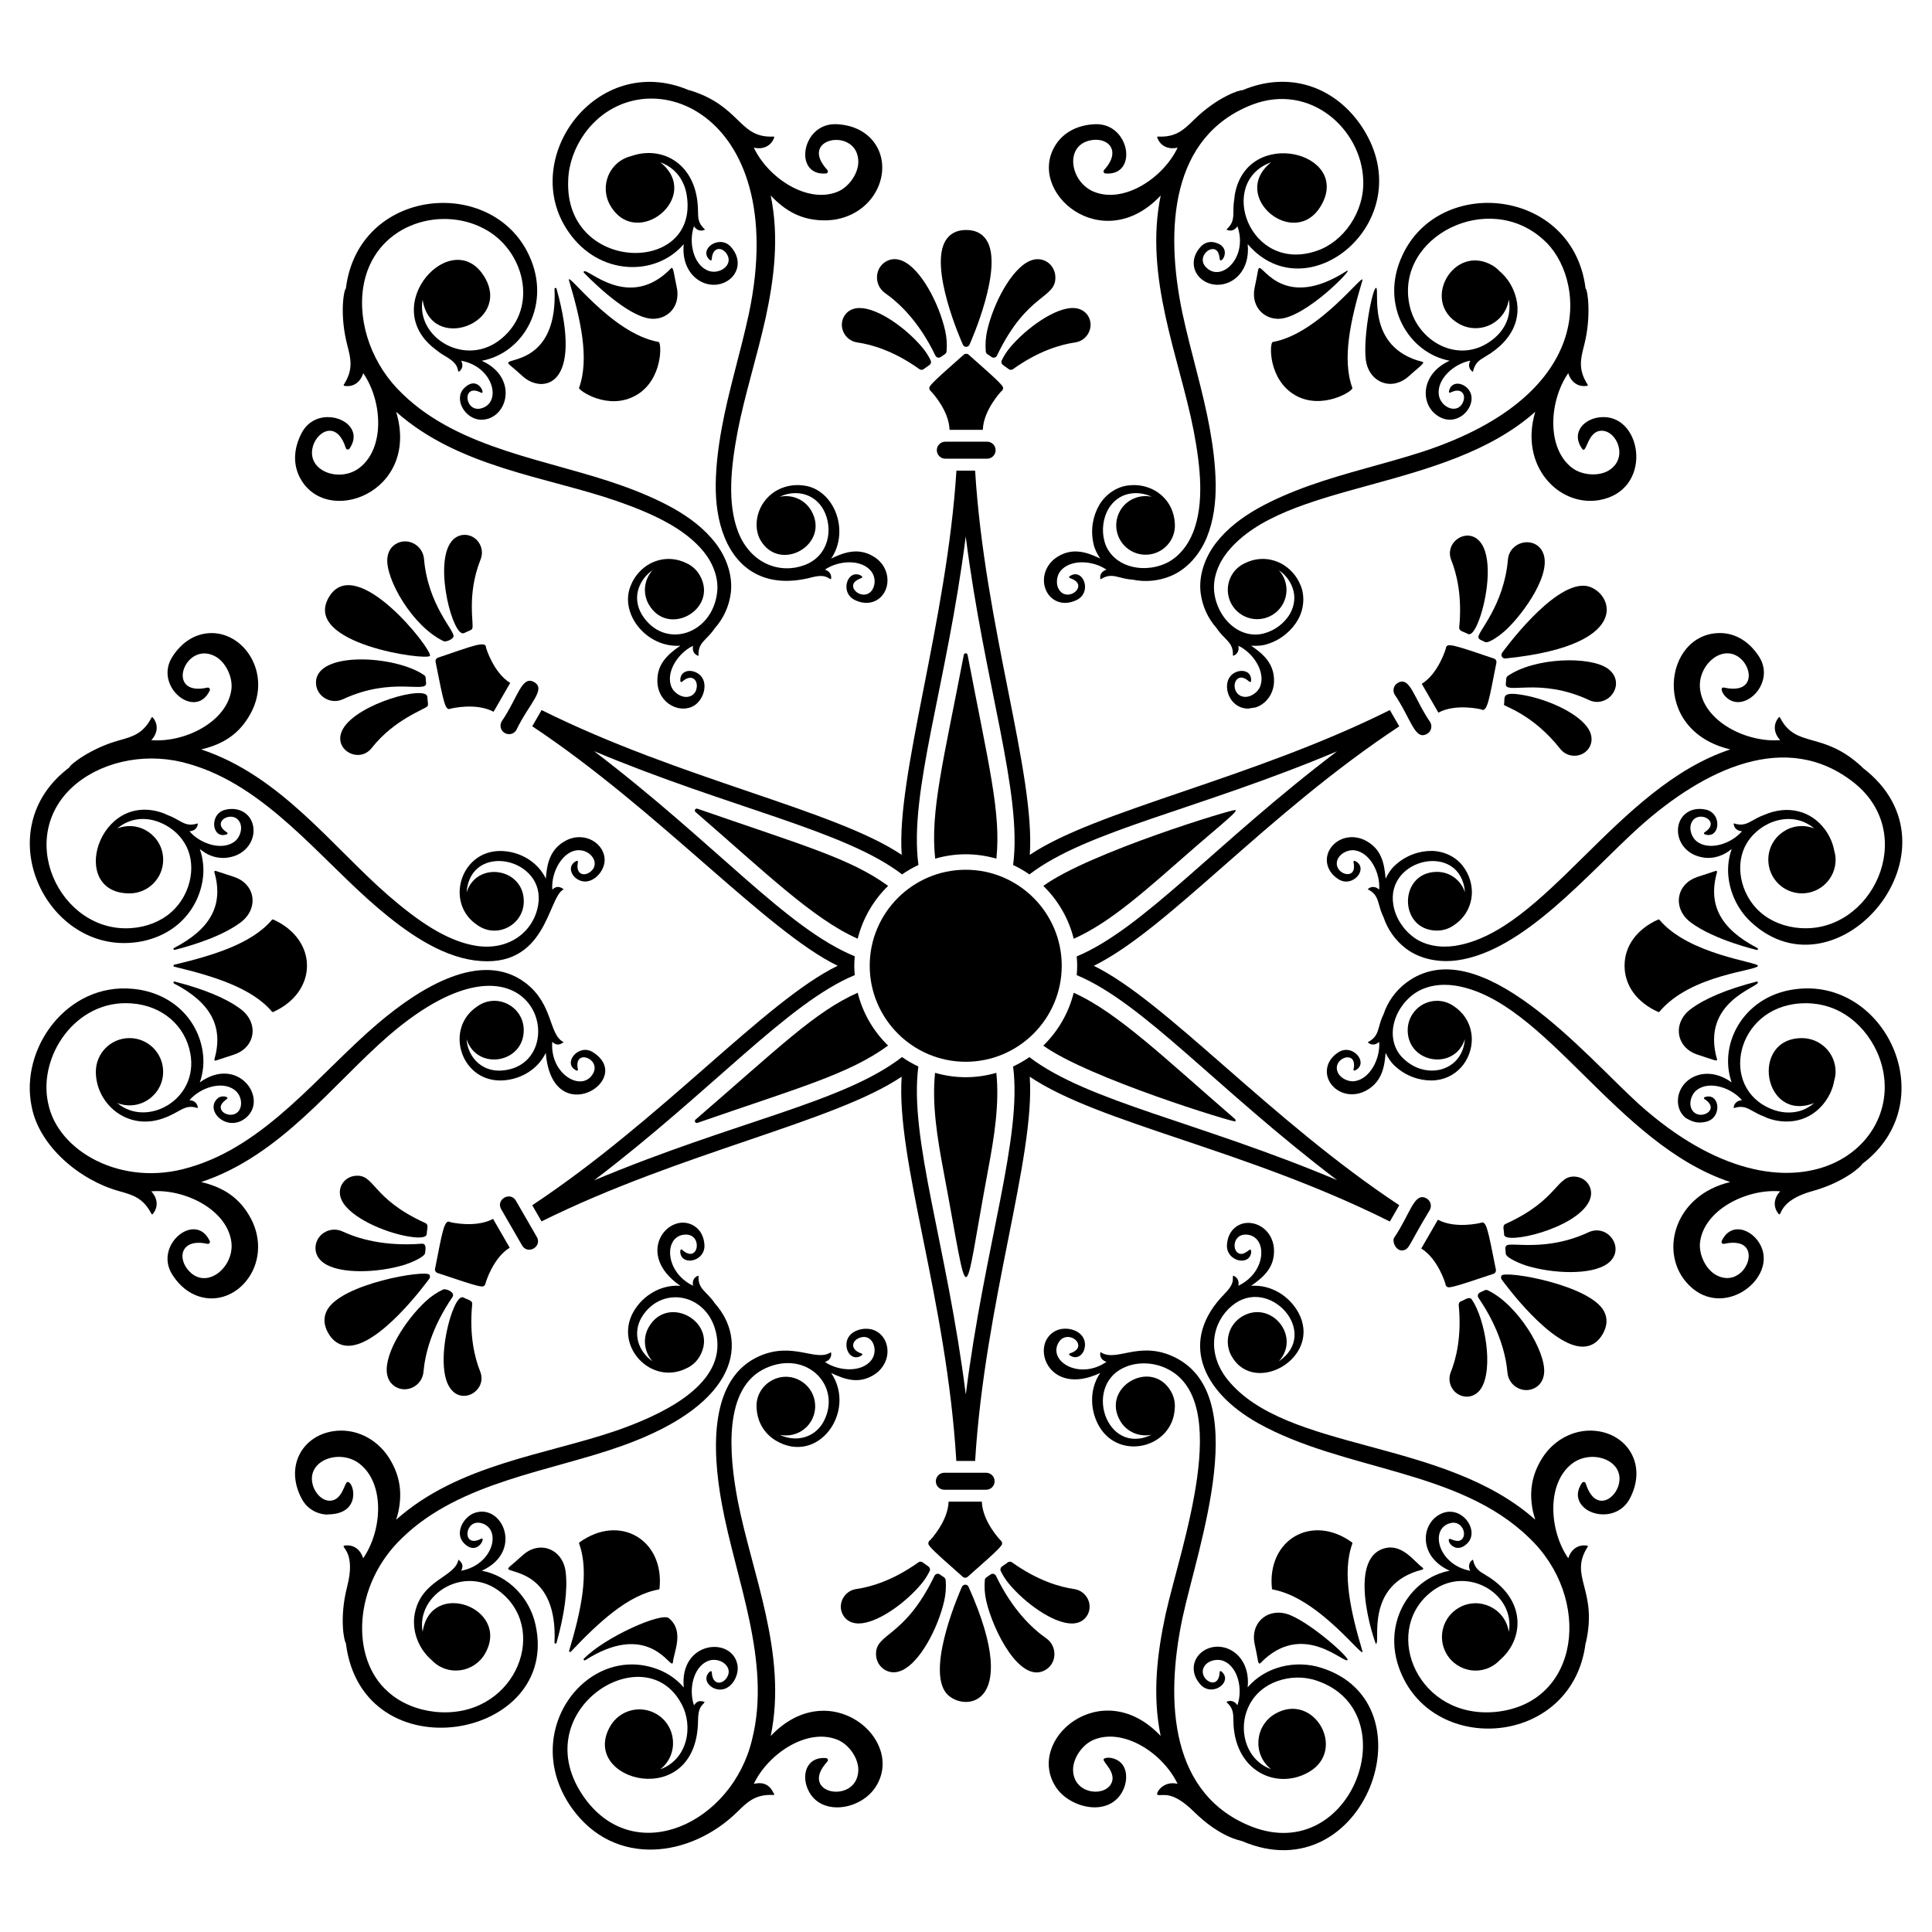 <?xml version="1.0" encoding="UTF-8"?>
<!-- Uploaded to: SVG Repo, www.svgrepo.com, Generator: SVG Repo Mixer Tools -->
<svg fill="#000000" width="800px" height="800px" version="1.1" viewBox="144 144 512 512" xmlns="http://www.w3.org/2000/svg">
 <g>
  <path d="m409.82 246.98c0.07-0.605 0.105-0.883-9.133-8.996-0.367-0.32-0.898-0.32-1.27 0-9.234 8.109-9.207 8.387-9.133 8.996 0.031 0.266 0.176 0.516 0.395 0.676 0.234 0.23 4.809 5.07 4.965 10.258h8.816c0.16-5.273 4.875-10.184 4.852-10.184 0.273-0.152 0.469-0.438 0.508-0.75z"/>
  <path d="m394.52 261.05c-0.621 0-1.184 0.25-1.594 0.66-0.406 0.41-0.66 0.973-0.66 1.594 0 1.246 1.008 2.254 2.254 2.254h11.07c1.246 0 2.254-1.008 2.254-2.254 0-0.621-0.25-1.188-0.66-1.594-0.406-0.406-0.969-0.66-1.594-0.66z"/>
  <path d="m390.03 552.89c-0.07 0.609-0.102 0.887 9.129 8.996 0.184 0.16 0.41 0.238 0.633 0.238 0.227 0 0.449-0.078 0.633-0.238 9.238-8.105 9.207-8.387 9.137-8.996-0.031-0.266-0.176-0.516-0.395-0.676-0.23-0.23-4.809-5.07-4.969-10.262h-8.812c-0.16 5.277-4.879 10.184-4.856 10.184-0.27 0.148-0.465 0.441-0.5 0.754z"/>
  <path d="m405.33 538.8c0.621 0 1.184-0.25 1.594-0.66 0.406-0.406 0.66-0.969 0.66-1.59 0-1.246-1.008-2.254-2.25-2.254h-11.07c-1.246 0-2.254 1.008-2.254 2.254 0 0.621 0.25 1.184 0.66 1.59 0.406 0.41 0.969 0.66 1.594 0.66z"/>
  <path d="m411.89 242.01c0.195 0 0.391-0.059 0.559-0.18 6.805-4.871 12.711-6.539 16.473-7.082 1.637-0.234 3.016-1.277 3.691-2.801 1.215-2.731-0.391-6.133-4-6.316-4.824-0.258-12.652 5.289-17.016 10.559-0.836 1.012-1.551 2.125-2.125 3.316-0.203 0.422-0.074 0.926 0.305 1.199l1.555 1.117c0.16 0.129 0.359 0.188 0.559 0.188z"/>
  <path d="m383.25 213.17c-1.551-0.688-3.062-0.656-4.387 0.09-1.449 0.812-2.363 2.305-2.449 3.992-0.086 1.77 0.719 3.422 2.16 4.434 3.691 2.582 8.996 7.551 13.32 16.559 0.125 0.254 0.348 0.441 0.617 0.512 0.082 0.023 0.164 0.031 0.246 0.031 0.191 0 0.383-0.055 0.543-0.168l1.133-0.781c0.238-0.16 0.391-0.422 0.418-0.707 0.16-1.855 0.039-3.715-0.375-5.519-1.629-7.195-6.391-16.289-11.227-18.441z"/>
  <path d="m400.05 204.95c-2.422 0-4.231 0.895-5.375 2.664-4.633 7.152 4.125 26.898 4.5 27.734 0.152 0.348 0.496 0.566 0.875 0.566s0.719-0.219 0.875-0.566c0.375-0.836 9.141-20.574 4.508-27.73-1.145-1.773-2.957-2.668-5.383-2.668z"/>
  <path d="m388.21 242.01c0.195 0 0.395-0.059 0.559-0.18l1.559-1.109c0.387-0.273 0.516-0.781 0.312-1.203-0.578-1.195-1.293-2.312-2.129-3.324-4.269-5.156-11.777-10.566-16.695-10.566-0.109 0-0.215 0-0.316 0.008-1.582 0.078-2.844 0.746-3.641 1.934-0.871 1.293-1.004 2.93-0.359 4.383 0.676 1.52 2.055 2.562 3.691 2.797 3.758 0.539 9.668 2.211 16.469 7.082 0.16 0.121 0.355 0.18 0.551 0.18z"/>
  <path d="m405.24 237.13c0.027 0.285 0.18 0.547 0.418 0.711l1.137 0.781c0.16 0.109 0.352 0.168 0.543 0.168 0.082 0 0.164-0.008 0.246-0.031 0.27-0.07 0.496-0.258 0.617-0.512 8.09-16.867 15.785-14.965 15.477-20.992-0.156-3.18-3.324-5.648-6.836-4.082-4.836 2.148-9.594 11.246-11.23 18.441-0.402 1.805-0.527 3.66-0.371 5.516z"/>
  <path d="m387.39 558.03c-6.797 4.867-12.707 6.539-16.473 7.082-1.637 0.234-3.012 1.277-3.688 2.797-0.645 1.449-0.512 3.09 0.363 4.383 0.801 1.188 2.055 1.852 3.637 1.934 0.102 0.004 0.207 0.008 0.316 0.008 4.922 0 12.426-5.41 16.691-10.566 0.832-1.004 1.551-2.121 2.129-3.316 0.207-0.422 0.074-0.926-0.309-1.199l-1.555-1.117c-0.324-0.238-0.77-0.242-1.113-0.004z"/>
  <path d="m420.98 586.6c1.449-0.812 2.363-2.305 2.449-3.988 0.086-1.77-0.719-3.426-2.16-4.438-3.688-2.578-8.992-7.547-13.32-16.559-0.125-0.254-0.348-0.441-0.617-0.512-0.273-0.074-0.559-0.023-0.793 0.137l-1.133 0.781c-0.238 0.16-0.391 0.422-0.418 0.707-0.16 1.855-0.039 3.715 0.375 5.519 1.773 7.793 8.953 22.098 15.617 18.352z"/>
  <path d="m400.68 564.52c-0.152-0.348-0.496-0.566-0.875-0.566-0.379 0-0.719 0.223-0.875 0.566-0.375 0.836-9.145 20.57-4.512 27.727 3.641 5.621 21.191 5.562 6.262-27.727z"/>
  <path d="m411.09 558.04-1.559 1.109c-0.387 0.27-0.52 0.781-0.316 1.203 0.578 1.199 1.297 2.316 2.133 3.324 4.266 5.156 11.773 10.566 16.695 10.566 0.105 0 0.211 0 0.316-0.008 1.578-0.078 2.84-0.746 3.637-1.934 0.871-1.293 1.004-2.93 0.363-4.383-0.676-1.52-2.055-2.562-3.691-2.797-3.758-0.543-9.672-2.215-16.469-7.082-0.332-0.238-0.777-0.238-1.109 0z"/>
  <path d="m394.61 562.73c-0.027-0.289-0.18-0.551-0.422-0.715l-1.133-0.781c-0.23-0.16-0.52-0.207-0.793-0.137-0.27 0.07-0.496 0.258-0.617 0.512-8.047 16.738-15.785 15.055-15.484 20.988 0.129 2.625 2.25 4.578 4.656 4.578 0.707 0 1.441-0.164 2.18-0.492 4.836-2.148 9.594-11.246 11.23-18.441 0.414-1.785 0.539-3.641 0.383-5.512z"/>
  <path d="m263.43 331.8c0.316-0.086 6.797-1.629 11.367 0.828l4.41-7.637c-4.488-2.777-6.383-9.312-6.394-9.293 0.066-2.047-3.496-0.539-12.754 2.594-0.461 0.16-0.727 0.621-0.633 1.098 2.238 11.246 2.574 13.035 4.004 12.41z"/>
  <path d="m280.85 337.43c3.348-6.965 7.992-10.766 4.711-12.66-3.297-1.91-4.324 4.141-8.613 10.41-0.312 0.539-0.375 1.152-0.227 1.707 0.516 1.918 3.121 2.293 4.129 0.543z"/>
  <path d="m540.43 480.47c-2.152-10.805-2.527-13.062-4.004-12.406-0.312 0.086-6.797 1.629-11.367-0.828l-4.406 7.633c4.488 2.777 6.383 9.316 6.391 9.297-0.012 0.312 0.141 0.625 0.395 0.812 0.492 0.367 0.719 0.531 12.355-3.406 0.461-0.164 0.727-0.629 0.637-1.102z"/>
  <path d="m515.99 475.32c1.59-0.426 1.266-1.32 6.902-10.633 0.621-1.078 0.254-2.457-0.824-3.078-3.301-1.906-4.312 4.117-8.613 10.41-0.617 1.074 0.613 3.816 2.535 3.301z"/>
  <path d="m270.79 287.63c-1.77-2.434-5.519-2.711-7.469 0.305-4.231 6.496 0.828 25.109 3.637 23.852 1.625-0.789 1.918-0.734 2.184-1.184 0.57-1-1.582-8.852 2.231-18.379 0.613-1.527 0.398-3.25-0.582-4.594z"/>
  <path d="m234.89 329.3c13.023-6.074 22.254-1.449 22.031-4.289-0.156-1.07 0.062-1.68-0.516-2.086-7.512-5.25-28.574-6.504-28.668 1.914-0.043 3.613 3.824 6.008 7.152 4.461z"/>
  <path d="m231.12 302.33c-7.094 12.285 26.051 16.812 26.816 15.48 0.84-1.453-19.727-27.762-26.816-15.48z"/>
  <path d="m242.5 342.23c6.129-7.789 14.328-10.293 14.801-11.117 0.258-0.445 0.059-0.746-0.059-2.477-0.277-3.117-18.445 1.77-22.328 8.488-3.094 5.383 4.172 9.461 7.586 5.106z"/>
  <path d="m264.18 312.71c0.422-1.551-6.738-8.152-7.816-20.602-0.32-3.66-4.336-5.809-7.441-3.965-1.309 0.773-2.094 2.074-2.269 3.754-0.574 5.438 6.648 18.137 14.945 22.031 0.574 0.266 2.394-0.5 2.582-1.219z"/>
  <path d="m536.52 511.93c3.301-5.238 1.098-18.266-2.445-23.512-0.691-1.031-1.934 0.137-2.938 0.453-0.375 0.168-0.602 0.555-0.562 0.973 0.816 8.32-0.691 14.273-2.106 17.805-0.617 1.531-0.398 3.246 0.578 4.594 1.758 2.406 5.508 2.734 7.473-0.312z"/>
  <path d="m564.96 470.57c-11.359 5.301-20.684 2.461-21.754 3.535-0.492 0.496-0.188 1.059-0.168 2.125 0.09 1.176 4.25 2.805 5.375 3.152 7.051 2.184 17.309 2.609 21.586-0.504 5.062-3.684 0.223-10.754-5.039-8.309z"/>
  <path d="m568.73 497.54c1.211-2.098 1.34-4.113 0.379-5.988-3.59-7.031-26.344-10.969-27.191-9.496-0.191 0.328-0.168 0.734 0.055 1.039 0.535 0.742 13.242 18.207 21.758 17.773 2.102-0.109 3.785-1.223 5-3.328z"/>
  <path d="m565.09 462.46c1.625-3.16-0.441-6.297-3.469-6.625-5.238-0.547-4.375 6.055-18.633 12.52-0.973 0.445-0.379 1.598-0.379 2.871 0.223 2.68 18.84-1.52 22.48-8.766z"/>
  <path d="m550.93 511.72c1.352-0.801 2.098-2.141 2.269-3.754 0.609-5.754-7.078-18.34-14.941-22.031-0.645-0.301-1.078 0.203-2.07 0.598-0.516 0.238-0.719 0.91-0.379 1.402 5.637 8.258 7.289 15.332 7.684 19.812 0.312 3.68 4.34 5.812 7.438 3.973z"/>
  <path d="m263.42 467.91c-1.738-1.082-2.215 2.758-4.129 12.34-0.094 0.48 0.176 0.938 0.633 1.098 11.641 3.945 11.867 3.777 12.359 3.41 0.215-0.16 0.359-0.41 0.387-0.676 0.082-0.316 1.988-6.699 6.402-9.43l-4.406-7.637c-4.648 2.5-11.258 0.871-11.246 0.895z"/>
  <path d="m276.82 464.46 5.535 9.586c1.488 2.582 5.391 0.332 3.902-2.254l-5.535-9.59c-1.492-2.574-5.391-0.32-3.902 2.258z"/>
  <path d="m527.18 315.79c-0.082 0.312-1.988 6.699-6.398 9.43l4.406 7.633c4.648-2.5 11.262-0.867 11.246-0.887 1.758 1.082 2.211-2.758 4.129-12.34 0.094-0.48-0.18-0.941-0.633-1.098-10.844-3.676-12.582-4.289-12.75-2.738z"/>
  <path d="m522.2 338.47c1.078-0.621 1.445-2 0.824-3.078-4.375-6.41-5.328-12.301-8.609-10.41-1.078 0.621-1.445 2-0.824 3.078 4.356 6.383 5.328 12.309 8.609 10.41z"/>
  <path d="m238.1 455.61c-2.977 0.309-5.117 3.41-3.469 6.621 2.188 4.309 10.906 8.312 17.648 9.457 1.367 0.23 4.68 0.703 4.824-0.68-0.062-0.984 0.664-2.41-0.367-2.875-14.473-6.566-13.309-13.09-18.637-12.523z"/>
  <path d="m246.52 507.75c0.18 1.684 0.965 2.977 2.269 3.754 3.109 1.844 7.117-0.309 7.441-3.961 0.391-4.488 2.043-11.566 7.68-19.816 0.859-1.27-1.777-2.312-2.441-2.008-1.688 0.785-3.234 1.824-4.594 3.086-5.414 5.012-10.914 13.684-10.355 18.945z"/>
  <path d="m230.62 491.32c-0.961 1.879-0.828 3.894 0.383 5.996 1.211 2.098 2.891 3.219 4.992 3.324 8.512 0.434 21.23-17.023 21.77-17.766 0.223-0.305 0.242-0.711 0.055-1.039-0.824-1.43-23.531 2.309-27.199 9.484z"/>
  <path d="m266.84 487.86c-1.27-0.59-2.523 2.527-3.008 3.836-1.98 5.336-3.606 15.566-0.641 20.012 3.176 4.93 10.086 0.777 8.047-4.285-1.41-3.527-2.918-9.477-2.102-17.805 0.105-1.062-1.219-1.141-2.297-1.758z"/>
  <path d="m229.84 470.69c-1.418 0.914-2.254 2.453-2.234 4.117 0.016 1.52 0.75 2.852 2.113 3.84 4.277 3.113 14.535 2.688 21.586 0.508 1.125-0.348 5.285-1.98 5.371-3.148-0.051-0.406 0.594-2.512-0.922-2.41-9.969 0.762-16.922-1.348-20.996-3.254-1.594-0.742-3.434-0.613-4.918 0.348z"/>
  <path d="m557.48 342.46c1.02 1.301 2.613 1.969 4.266 1.797 3.109-0.328 5.211-3.613 3.32-6.902-2.461-4.262-10.898-8.059-17.496-9.176-6.023-1.02-4.598 0.703-5.012 2.582-0.043 0.414 7.644 2.453 14.922 11.699z"/>
  <path d="m552.66 289.98c-2.285-3.965-8.617-2.504-9.047 2.344-1.074 12.324-8.184 19.254-7.816 20.605 0.18 0.676 0.824 0.691 1.758 1.211 1.062 0.508 4.547-2.273 5.414-3.078 4.805-4.449 12.852-15.613 9.691-21.082z"/>
  <path d="m542.96 318.5c35.938-3.652 27.688-18.926 20.895-19.273-8.512-0.438-21.23 17.02-21.77 17.762-0.223 0.305-0.242 0.715-0.055 1.039 0.195 0.328 0.555 0.512 0.93 0.473z"/>
  <path d="m533 312.01c1.273 0.598 2.527-2.531 3.012-3.84 1.984-5.336 3.59-15.445 0.641-20.012-3.191-4.949-10.074-0.77-8.047 4.289 1.406 3.527 2.918 9.48 2.102 17.801-0.102 1.062 1.188 1.121 2.293 1.762z"/>
  <path d="m571.64 322.86c-0.355-0.613-0.863-1.164-1.516-1.641-4.731-3.441-19.48-2.988-26.551 1.922-0.586 0.414-0.363 1.027-0.516 2.09-0.254 2.984 8.828-1.863 22.027 4.285 4.394 2.066 8.844-2.68 6.555-6.656z"/>
  <path d="m399.93 425.38c14.027 0 25.441-11.414 25.441-25.445s-11.41-25.441-25.441-25.441-25.445 11.414-25.445 25.441c0 14.031 11.414 25.445 25.445 25.445z"/>
  <path d="m399.93 370.39c2.82 0 5.539 0.422 8.121 1.16 1.277-12.109-2.019-24.66-7.629-54.008-0.102-0.555-0.902-0.551-1.004 0-5.352 27.969-8.949 41.469-7.586 54.004 2.574-0.734 5.285-1.156 8.098-1.156z"/>
  <path d="m379.36 378.77c-10.051-7.309-22.488-10.699-50.539-20.453-0.23-0.082-0.488 0.012-0.613 0.227-0.121 0.211-0.078 0.484 0.109 0.645 18.277 15.797 31.141 28.359 42.98 33.578 1.359-5.41 4.188-10.23 8.062-13.996z"/>
  <path d="m461.26 368.02c11.051-9.371 10.332-8.957 10.105-9.348-0.234-0.402-38.629 11.227-50.875 20.098 3.879 3.773 6.707 8.602 8.059 14.012 10.02-4.477 19.152-12.918 32.711-24.762z"/>
  <path d="m420.48 421.1c11.805 8.551 50.668 20.465 50.891 20.074 0.125-0.215 0.078-0.484-0.109-0.645-18.297-15.793-31.062-28.23-42.719-33.438-1.352 5.41-4.18 10.234-8.062 14.008z"/>
  <path d="m285.04 463.39 2.477 4.289c36.645-18.199 77.828-26.418 95.434-38.355-1.512 22.258 11.918 58.91 14.484 101.84h4.984c2.578-42.051 15.938-80.469 14.477-101.82 18.508 12.434 56.996 19.141 95.43 38.371l2.492-4.316c-34.406-22.781-61.914-54.133-80.945-63.449 19.5-9.562 45.684-40.191 80.945-63.461l-2.492-4.316c-36.852 18.363-77.824 26.543-95.422 38.375 1.504-21.395-11.969-60.609-14.488-101.83h-4.953c-2.508 39.969-16.008 80.98-14.496 101.83-17.574-11.859-58.676-20.039-95.438-38.371l-2.477 4.293c33.289 22.105 62.168 54.371 80.938 63.469-19.219 9.363-46.578 40.719-80.949 63.465zm16.387-120.33c35.941 15.082 66.355 20.945 81.633 32.66 1.363-0.953 2.82-1.781 4.336-2.496-2.59-19.238 7.477-47.469 12.535-87.035 4.957 39.016 15.062 68.031 12.555 87.043 1.512 0.715 2.961 1.539 4.32 2.492 15.289-11.688 44.402-17.02 81.523-32.617-31.867 24.164-51.344 46.996-68.988 54.352 0.066 0.816 0.125 1.641 0.125 2.473 0 0.84-0.059 1.664-0.125 2.488 17.602 7.328 37.082 30.082 69 54.32-36.719-15.457-66.078-20.781-81.547-32.59-1.355 0.949-2.801 1.77-4.312 2.484 2.449 18.852-7.539 47.41-12.539 86.93-4.961-39.398-15.055-67.773-12.574-86.934-1.516-0.715-2.965-1.543-4.328-2.496-15.703 12.117-43.691 16.797-81.613 32.672 31.293-23.789 51.383-47.051 69.09-54.391-0.07-0.82-0.125-1.641-0.125-2.481 0-0.848 0.059-1.676 0.125-2.504-18.191-7.481-36.66-29.672-69.09-54.371z"/>
  <path d="m328.33 440.7c-0.43 0.371-0.023 1.059 0.504 0.871 26.793-9.309 40.133-12.887 50.512-20.484-3.875-3.769-6.695-8.594-8.051-14-11.266 5-20.703 14.395-42.965 33.613z"/>
  <path d="m391.8 428.31c-0.848 8.184 0.527 16.938 2.219 25.914 7.207 38.168 4.879 37.09 11.805-0.055 1.688-8.941 3.062-17.668 2.215-25.855-5.238 1.5-10.676 1.59-16.238-0.004z"/>
  <path d="m200.89 425.01c0.051 0.047 0.121 0.074 0.188 0.074 0.031 0 0.055-0.004 0.086-0.012l4.848-1.594c2.629-0.855 4.441-2.809 4.848-5.219 0.422-2.516-0.715-5.059-3.039-6.812-3.762-2.84-9.652-5.297-17.512-7.316-0.141-0.031-0.273 0.035-0.32 0.164-0.051 0.129 0.004 0.273 0.129 0.34 9.777 5.07 13.176 11.461 10.703 20.109-0.031 0.094-0.004 0.195 0.07 0.266z"/>
  <path d="m216.08 412.11c0.051 0.059 0.129 0.094 0.207 0.094 0.039 0 0.074-0.008 0.113-0.023 11.922-5.344 11.961-19.145 0-24.504-0.121-0.051-0.242-0.02-0.32 0.07-5.281 6.309-15.57 9.453-25.906 11.914-0.121 0.027-0.207 0.137-0.207 0.262s0.086 0.234 0.207 0.262c10.336 2.469 20.629 5.617 25.906 11.926z"/>
  <path d="m190.11 395.23c-0.125 0.062-0.18 0.207-0.129 0.336 0.039 0.109 0.145 0.176 0.25 0.176 0.023 0 0.047 0 0.066-0.008 5.398-1.387 12.816-3.777 17.516-7.316 2.316-1.75 3.453-4.297 3.035-6.812-0.406-2.41-2.215-4.363-4.844-5.223l-4.852-1.594c-0.094-0.031-0.199-0.012-0.273 0.059-0.07 0.07-0.102 0.172-0.07 0.27 2.481 8.656-0.922 15.047-10.699 20.113z"/>
  <path d="m179.06 393.82c4.781-0.41 9.336-2.285 12.68-5.375 3.371-3.094 5.344-7.18 5.965-11.25 0.438-2.812 0.141-5.641-0.754-8.176 1.312 0.938 2.691 1.992 5.18 2.289 0.328 0.039 0.652 0.059 0.984 0.059 0.898 0 1.812-0.145 2.766-0.438 2.941-0.91 5.016-3.352 5.285-6.227 0.18-1.957-0.496-3.762-1.848-4.949-1.43-1.25-3.402-1.664-5.566-1.176-1.441 0.332-2.484 1.344-2.859 2.777-0.344 1.305-0.043 2.668 0.754 3.398 0.445 0.41 1.23 0.797 2.469 0.352 0.105-0.035 0.176-0.121 0.188-0.23 0.012-0.105-0.043-0.207-0.133-0.262-1.289-0.816-1.863-1.746-1.617-2.609 0.254-0.887 1.352-1.559 2.547-1.566h0.02c0.625 0 2.098 0.203 2.648 2.039 0.438 1.477-0.285 3.555-1.582 4.535-3.336 2.523-9.082 0.641-11.953-2.684-0.008-0.012-0.016-0.023-0.027-0.035 1.043-0.031 2.098-0.633 2.219-1.961 0-0.012 0-0.023-0.004-0.031-0.012-0.031-0.043-0.062-0.098-0.062h-0.027c-2.231 0.727-3.488 0.016-5.07-0.883-0.781-0.441-1.656-0.938-2.773-1.336-0.391-0.172-0.777-0.375-1.172-0.516-17.27-6.242-25.367 21.258-8.957 21.258 4.926 0 8.918-3.992 8.918-8.918 0-6.215-6.254-10.617-12.168-8.285 3.43-2.906 7.66-3.094 11.293-1.605 2.516 1 4.965 2.867 6.539 5.461 1.586 2.551 2.16 5.914 1.543 9.254-0.598 3.336-2.348 6.695-5.109 9.102-2.754 2.43-6.555 3.93-10.578 4.191-18.902 1.367-31.402-24.594-14.414-38.375 7.797-6.258 19.355-8.223 29.691-5.144 20.461 5.805 34.809 25.199 50.168 38.234 7.231 6.144 16.137 12.551 25.512 13.836 19.211 2.574 19.367-16.617 23.582-18.785 0.008-0.004 0.016-0.008 0.02-0.016 0.023-0.023 0.035-0.07 0.027-0.102-0.387-0.102-1.449-1.301-2.981 0.152-0.383-4.766 2.875-10.453 7.012-10.453 3.164 0 5.574 3.293 3.387 5.453-1.734 1.707-4.359 1.129-3.602-2.297 0.059-0.242-0.195-0.414-0.383-0.309-2.367 1.121-1.676 3.75 0.383 4.941 3.258 1.871 6.856-1.695 7.055-4.852 0.297-4.57-5.223-8.164-10.305-5.457-1.203 0.645-2.156 1.426-2.91 2.387-0.684 0.879-1.199 1.883-1.586 3.066-0.453 1.426-0.633 2.984-0.766 4.594-2.352-4.836-7.453-7.371-12.262-7.316-10.488 0.164-14.504 13.926-5.898 19.629 5.148 3.711 12.316 0.023 12.316-6.305 0-8.785-12.422-10.836-15.156-2.379 0.996-13.527 21.176-9.137 18.953 3.43-1.141 6.762-7.418 12.117-16.355 10.77-8.121-1.277-15.891-6.941-23.234-13.258-14.996-13.016-28.629-31.82-49.691-38.797 5.957-1.406 10.277-4.211 13.203-9.738 5.543-10.488-1.941-21.684-11.172-21.074-3.863 0.254-7.32 2.504-9.727 6.336-4.922 7.856 6.242 16.754 9.941 8.887 0.211-0.418-0.129-0.902-0.625-0.793-11.418 2.566-5.981-12.617 2.106-8.277 2.766 1.496 4.715 5.539 4.262 8.832-1.164 8.477-12.262 14.07-21.211 13.367 1.469-1.555 2.125-3.949 0.371-6.035-0.012-0.016-0.027-0.027-0.047-0.039-0.043-0.02-0.105-0.023-0.148-0.008-0.043 0.012-0.098 0.047-0.121 0.09-2.18 4.269-5.012 5.055-8.594 6.047-7.57 2.09-13.141 6.519-13.211 7.195-21.703 16.316-6.418 48.57 16.711 46.422z"/>
  <path d="m175.55 459.66c3.586 0.992 6.418 1.777 8.609 6.066 0.051 0.078 0.199 0.105 0.27 0.055 0.012-0.008 0.023-0.02 0.035-0.031 1.75-2.09 1.098-4.484-0.371-6.035 8.785-0.719 20.039 4.797 21.211 13.367 0.902 6.551-6.297 12.742-11.055 7.922-3.477-3.519-2.324-8.934 4.684-7.371 0.215 0.055 0.434-0.016 0.574-0.188 0.137-0.172 0.156-0.402 0.055-0.598-3.715-7.906-14.852 1.035-9.941 8.883 5.098 8.105 14.289 8.168 19.531 1.863 3.762-4.543 4.301-11.062 1.367-16.602-2.906-5.488-7.199-8.316-13.207-9.738 21.059-6.973 34.777-25.852 49.691-38.797 39.703-34.164 49.703 8.703 29.387 9.273-5.055 0.074-8.414-3.824-8.75-8.332 2.738 8.461 15.156 6.398 15.156-2.383 0-6.32-7.168-10.016-12.316-6.305-8.656 5.746-4.523 19.473 5.898 19.629 4.769 0.055 9.891-2.441 12.262-7.312 1.688 20.863 23.965 7.082 12.477-0.188-3.828-2.422-8.207 3.039-4.352 4.867 0.098 0.051 0.215 0.043 0.297-0.027 0.082-0.062 0.117-0.172 0.09-0.277-1.246-5.641 6.16-2.906 4.047 1.035-2.816 5.199-11.543 0.371-10.844-8.336 1.523 1.453 2.586 0.254 2.981 0.152 0.012-0.039-0.008-0.098-0.047-0.117-3.918-2.016-2.594-10.016-10.051-15.676-11.699-8.832-27.875 1.242-39.043 10.727-15.559 13.203-29.668 32.418-50.168 38.234-17.68 5.266-34.723-4.258-37.266-17.039-2.762-12.438 7.312-27.539 21.992-26.48 8.348 0.555 14.383 6.004 15.688 13.297 2.258 12.184-11.477 19.789-19.375 13.109 5.934 2.324 12.168-2.082 12.168-8.285 0-4.926-3.992-8.918-8.918-8.918-4.926 0-8.918 3.992-8.918 8.918 0 8.484 8.363 15.773 17.875 12.34 4.57-1.605 5.551-3.844 9.027-2.734 0.008 0.004 0.016 0.004 0.023 0.004 0.051 0 0.082-0.031 0.094-0.07 0.004-0.008 0.004-0.02 0.004-0.027-0.121-1.332-1.176-1.934-2.219-1.961 0.008-0.008 0.016-0.02 0.023-0.031 2.859-3.328 8.621-5.215 11.957-2.688 2.594 1.961 2.227 6.574-1.066 6.574h-0.02c-1.195-0.008-2.293-0.68-2.543-1.566-0.457-1.578 1.781-2.551 1.746-2.875-0.039-0.387-1.652-0.793-2.656 0.121-3.562 3.273 2.746 9.301 7.672 5 5.797-5.094-2.301-16.48-12.363-9.266 0.895-2.535 1.195-5.363 0.754-8.176-1.344-8.832-8.488-15.75-18.645-16.625-17.223-1.594-29.91 15.762-26.668 31.25 2.027 10.527 12.773 19.496 23.156 22.367z"/>
  <path d="m598.96 374.86c-0.078-0.07-0.18-0.094-0.273-0.059l-4.848 1.594c-2.629 0.859-4.441 2.812-4.844 5.223-0.422 2.512 0.715 5.059 3.039 6.809 6.312 4.762 17.961 7.438 17.574 7.324 0.281 0 0.375-0.379 0.125-0.512-9.777-5.066-13.176-11.457-10.703-20.109 0.031-0.098 0-0.199-0.07-0.27z"/>
  <path d="m583.77 387.75c-0.078-0.09-0.203-0.121-0.32-0.07-5.668 2.539-8.922 7.004-8.922 12.25s3.254 9.711 8.922 12.254c0.039 0.016 0.074 0.023 0.113 0.023 0.078 0 0.152-0.035 0.207-0.094 8.34-9.957 26.113-10.828 26.113-12.18-0.004-0.996-18.367-2.938-26.113-12.184z"/>
  <path d="m609.86 404.29c-0.047-0.129-0.191-0.195-0.32-0.164-7.859 2.019-13.75 4.481-17.512 7.316-4.848 3.66-3.894 10.172 1.805 12.035 4.258 1.395 5.398 1.938 5.195 1.266-4.422-15.461 11.363-19.129 10.832-20.453z"/>
  <path d="m497.82 432.42c1.27 1.047 2.844 1.578 4.469 1.578 1.23 0 2.484-0.305 3.648-0.926 1.199-0.641 2.152-1.426 2.91-2.387 0.688-0.879 1.203-1.883 1.586-3.07 0.453-1.426 0.633-2.984 0.766-4.594 0.664 1.363 1.48 2.621 2.566 3.57 2.816 2.582 6.367 3.785 9.699 3.746 6.359-0.098 10.664-5.371 10.582-11.125-0.137-4.555-2.812-7.262-4.684-8.504-1.277-0.922-2.836-1.48-4.531-1.48-4.297 0-7.781 3.484-7.781 7.781 0 8.785 12.418 10.84 15.156 2.383-0.633 8.598-10.379 10.98-16.375 5.055-2.156-2.047-3.156-5.207-2.578-8.484 0.547-3.238 2.547-6.473 5.484-8.586 2.914-2.09 6.883-2.785 10.871-2.184 24.012 3.777 42.512 41.984 72.926 52.059-14.586 3.445-18.711 18.043-11.84 26.34 9.277 11.156 24.949-0.91 19.652-9.992-1.344-2.309-3.648-3.816-5.801-3.816h-0.199c-1.223 0.055-2.922 0.629-4.062 3.055-0.102 0.199-0.078 0.43 0.055 0.602 0.137 0.176 0.363 0.242 0.57 0.188 3.035-0.676 5.211-0.172 6.098 1.441 0.91 1.641 0.305 4.191-1.41 5.93-0.887 0.898-3.324 2.769-6.793 0.906-2.762-1.492-4.711-5.535-4.262-8.828 1.172-8.555 12.406-14.086 21.211-13.367-1.473 1.555-2.125 3.949-0.371 6.035 0.012 0.016 0.027 0.027 0.047 0.035 0.785 0.473-0.039-3.656 8.867-6.125 8.727-2.414 13.172-6.809 13.207-7.195 21.484-16.172 6.672-48.586-16.715-46.422-14.445 1.246-21.547 14.441-17.887 24.805-6.894-4.938-13.707-1.078-14.211 4.316-0.18 1.953 0.492 3.758 1.844 4.945 0.332 0.293 0.738 0.461 1.129 0.664 0.012 0.008 0.023 0.016 0.039 0.023 0.812 0.41 1.688 0.695 2.68 0.695 0.555 0 1.133-0.066 1.727-0.199 1.438-0.332 2.481-1.34 2.859-2.773 0.605-2.324-0.766-4.633-3.227-3.75-0.105 0.035-0.176 0.121-0.188 0.227-0.012 0.105 0.043 0.207 0.133 0.262 1.289 0.82 1.863 1.746 1.617 2.613-0.254 0.883-1.348 1.559-2.547 1.566h-0.02c-0.625 0-2.098-0.207-2.648-2.039-0.438-1.477 0.285-3.555 1.582-4.535 3.324-2.527 9.082-0.637 11.953 2.684 0.008 0.012 0.016 0.023 0.027 0.035-1.047 0.031-2.098 0.633-2.215 1.969 0 0.023 0.016 0.055 0.039 0.07 0.02 0.016 0.051 0.02 0.086 0.016 2.234-0.723 3.488-0.016 5.07 0.883 0.781 0.441 1.656 0.938 2.777 1.336 0.391 0.172 0.773 0.375 1.168 0.512 3.066 1.109 6.285 1.102 8.953 0.207 2.703-0.918 4.695-2.656 6.031-4.449 1.453-1.934 2.188-3.894 2.508-5.652 0.223-0.781 0.379-1.586 0.379-2.438 0-4.926-3.992-8.918-8.918-8.918-13.879 0-10.246 22.496 3.246 17.207-1.086 0.918-2.391 1.703-3.906 2.129-2.223 0.613-4.859 0.508-7.383-0.527-14.031-5.574-9.562-26.871 7.609-28.012 4.031-0.293 8.285 0.641 11.871 2.945 3.621 2.269 6.617 5.816 8.492 9.98 10.555 23.746-21.812 50.766-63.074 13.82-14.078-12.734-42.438-46.789-61.777-32.184-2.867 2.18-4.898 5.121-5.949 8.305-0.578 1.168-0.891 2.223-1.145 3.148-0.484 1.758-0.867 3.148-2.953 4.223-0.02 0.012-0.043 0.035-0.051 0.055-0.004 0.023 0 0.059 0.016 0.078 0.004 0.008 0.008 0.012 0.016 0.016 1.031 0.863 2.195 0.531 2.949-0.188 0.348 4.383-2.387 9.836-6.527 10.414-0.156 0.023-0.324 0.031-0.484 0.031-1.5 0-3.172-0.895-3.832-2.117-0.914-1.707 0.008-2.902 0.445-3.336 0.852-0.84 2.098-1.137 2.891-0.695 0.789 0.434 1.039 1.5 0.707 2.988-0.027 0.109 0.008 0.215 0.09 0.281 0.082 0.062 0.203 0.078 0.293 0.027 1.188-0.562 1.469-1.398 1.492-2 0.047-1.082-0.711-2.262-1.875-2.938-1.281-0.738-2.719-0.711-3.965 0.07-1.871 1.184-2.973 2.883-3.09 4.777-0.117 1.805 0.676 3.555 2.184 4.809z"/>
  <path d="m511.2 376.84c-0.359-4.426-1.266-7.914-5.262-10.055-2.711-1.441-5.898-1.184-8.113 0.652-1.508 1.254-2.309 3.008-2.191 4.805 0.121 1.895 1.219 3.594 3.09 4.777 1.254 0.785 2.688 0.812 3.965 0.074 1.168-0.676 1.922-1.859 1.875-2.941-0.023-0.602-0.305-1.438-1.488-2-0.105-0.051-0.215-0.035-0.297 0.031s-0.117 0.172-0.09 0.273c0.332 1.496 0.078 2.559-0.703 2.992-0.801 0.441-2.043 0.148-2.894-0.691-0.438-0.434-1.363-1.629-0.445-3.336 0.66-1.219 2.332-2.113 3.832-2.113 0.164 0 0.332 0.008 0.488 0.031 4.144 0.578 6.875 6.031 6.523 10.414-0.758-0.723-1.93-1.043-2.961-0.172-0.016 0.016-0.023 0.051-0.02 0.07 0.004 0.027 0.027 0.055 0.051 0.066 2.09 1.074 2.469 2.465 2.953 4.223 0.254 0.922 0.566 1.973 1.145 3.141 1.051 3.188 3.082 6.133 5.953 8.312 3.746 2.828 8.801 3.746 13.531 3.109 17.617-2.414 34.609-22.957 48.246-35.293 17.199-15.402 39.129-26.086 57.125-11.633 16.961 13.766 4.496 39.742-14.414 38.375-4.023-0.266-7.824-1.762-10.578-4.191-2.766-2.406-4.516-5.769-5.109-9.102-0.617-3.34-0.043-6.703 1.543-9.254 3.551-5.848 12.004-8.797 17.832-3.856-5.926-2.332-12.168 2.082-12.168 8.285 0 4.926 3.992 8.918 8.918 8.918 4.926 0 8.918-3.992 8.918-8.918 0-0.852-0.156-1.66-0.379-2.438-0.32-1.758-1.055-3.723-2.508-5.656-3.562-4.789-9.703-6.578-16.156-3.731-1.121 0.402-2 0.898-2.777 1.336-1.586 0.902-2.848 1.605-5.082 0.879h-0.012c-0.039 0-0.086 0.031-0.098 0.066-0.004 0.008-0.004 0.02-0.004 0.031 0.117 1.332 1.168 1.934 2.215 1.961-0.008 0.008-0.016 0.02-0.023 0.027-2.863 3.328-8.633 5.219-11.957 2.691-1.297-0.984-2.023-3.062-1.578-4.535 0.551-1.836 2.023-2.039 2.648-2.039h0.02c1.195 0.008 2.293 0.68 2.543 1.566 0.246 0.867-0.328 1.793-1.613 2.609-0.094 0.055-0.148 0.16-0.137 0.262 0.012 0.109 0.082 0.195 0.188 0.23 1.238 0.445 2.023 0.059 2.469-0.352 0.797-0.73 1.098-2.094 0.758-3.398-0.379-1.434-1.422-2.445-2.859-2.773-2.156-0.484-4.137-0.074-5.566 1.176-1.355 1.188-2.027 2.988-1.848 4.949 0.27 2.875 2.344 5.32 5.281 6.227 0.953 0.293 1.863 0.438 2.766 0.438 0.332 0 0.656-0.02 0.984-0.059 1.102-0.129 2.18-0.473 3.289-1.039 0.66-0.34 1.273-0.805 1.891-1.25-0.895 2.535-1.195 5.363-0.754 8.176 0.621 4.07 2.59 8.156 5.965 11.25 22.953 21.188 57.699-19.613 29.395-41.051-0.004-0.043-0.023-0.086-0.055-0.117-10.516-9.781-17.465-4.738-21.762-13.141-0.027-0.039-0.082-0.074-0.125-0.082-0.051-0.008-0.109 0.004-0.148 0.027-0.012 0.008-0.023 0.02-0.031 0.031-1.754 2.09-1.102 4.484 0.367 6.035-8.785 0.715-20.035-4.801-21.211-13.363-0.898-6.586 6.293-12.727 11.055-7.926 1.715 1.738 2.32 4.289 1.41 5.93-0.891 1.613-3.074 2.121-6.098 1.441-1.75-0.383 0.16 3.703 3.434 3.844 0.066 0 0.133 0.004 0.199 0.004 4.551 0 9.148-6.41 5.684-11.945-2.375-3.769-6.012-6.359-10.441-6.359-14.914 0-18.625 25.789 2.75 30.836-30.234 10.012-48.902 48.281-72.926 52.055-3.988 0.602-7.961-0.094-10.871-2.184-2.934-2.113-4.938-5.344-5.484-8.586-2.227-12.574 17.957-16.918 18.953-3.43-1.012-3.125-3.91-5.402-7.371-5.402-10.289 0-10.305 15.562 0 15.562 1.695 0 3.254-0.559 4.535-1.48 1.871-1.242 4.547-3.953 4.684-8.504 0.031-2.285-0.656-4.894-2.418-7.148-1.703-2.281-4.816-3.926-8.164-3.981-3.332-0.039-6.879 1.164-9.699 3.746-1.098 0.965-1.918 2.223-2.578 3.586z"/>
  <path d="m299.09 583.98c15.777-10.09 21.918 0.867 22.957 0.867 0.027 0 0.051 0 0.074-0.008 0.098-0.027 0.168-0.109 0.191-0.203 0.227-2.789 3.144-8.344-1.055-11.805-1.969-1.617-16.867 4.969-22.512 10.73-0.219 0.227 0.07 0.59 0.344 0.418z"/>
  <path d="m294.95 581.76c0.043 0.023 0.09 0.035 0.137 0.035 0.07 0 0.145-0.027 0.195-0.082 7.301-7.719 15.168-15.055 23.27-16.477 0.121-0.02 0.211-0.117 0.227-0.238 1.344-12.969-10.57-19.941-21.215-12.254-0.098 0.07-0.141 0.199-0.098 0.312 2.82 7.719 0.402 18.207-2.633 28.387-0.043 0.125 0.008 0.254 0.117 0.316z"/>
  <path d="m291.18 579.57h0.043c0.121 0 0.23-0.078 0.262-0.195 2.18-7.816 2.992-14.152 2.418-18.824-0.355-2.887-1.996-5.144-4.379-6.035-2.305-0.859-4.891-0.266-6.945 1.582-3.168 2.894-3.996 3.285-3.891 3.672 0.262 1.137 13.121 0.566 12.262 19.516-0.008 0.141 0.09 0.262 0.23 0.285z"/>
  <path d="m223.94 541.16c2.406 4.547 7.363 4.273 6.977 4.168 8.934-0.035 6.949-8.59 5.223-8.59-0.027 0-0.055 0-0.086 0.008-0.758 0.121-1.309 4.961-4.684 4.961h-0.055c-1.875-0.035-3.781-1.832-4.426-4.191-1.793-6.508 7.137-9.688 12.391-5.609 6.754 5.246 6.051 17.664 0.965 25.051-0.609-2.051-2.363-3.812-5.043-3.34-0.02 0.004-0.039 0.012-0.051 0.02-0.77 0.426 3.18 1.797 0.871 10.738-2.207 8.512-0.762 14.793-0.371 15.035 4.289 35.035 57.152 25.715 50.246-4.93-1.531-6.891-7.043-12.887-14.223-14.223 11.129-5.031 5.516-17.84-1.844-15.34-3.043 1.035-5.492 5.449-2.828 8.094 3.625 3.598 5.926-2.035 4.465-1.211-5.102 2.656-4.449-5.188-0.051-4.188 5.695 1.359 3.434 11.031-5.18 12.648-0.012 0-0.02 0-0.031 0.004 0.984-1.824-0.395-2.519-0.613-2.91-0.031-0.012-0.055-0.008-0.074 0.004s-0.043 0.039-0.047 0.062c-0.984 4.594-9.734 5.207-11.535 14.098-0.922 4.648 1.016 9.469 4.43 12.395 4.254 4.488 11.27 3.34 14.156-1.656 6.961-12.055-14.371-20.059-16.523-5.789-1.832-10.109 11.602-18.285 21.039-10.223 12.613 10.637 2.797 33.484-17.703 31.41-4.519-0.48-9.109-2.211-12.551-5.367-9.949-8.727-9.312-28.32 3.875-40.793 15.273-14.828 39.203-17.535 58.195-24.328 31.84-11.375 33.102-28.215 24.594-37.758-2.18-3.273-4.508-3.688-4.332-7.234 0-0.047-0.051-0.094-0.098-0.094-0.012 0-0.02 0-0.027 0.004-1.258 0.457-1.559 1.633-1.316 2.648-7.746-3.684-7.82-13.555-1.871-13.555h0.078c4.5 0.137 3.125 7.914-1.121 4.019-0.629-0.617-0.855 1.598 0.527 2.473 1.895 1.207 5.527-0.375 5.402-3.625-0.094-2.215-1.012-4.016-2.594-5.07-6.566-4.367-16.383 7.086-3.805 15.781-5.387-0.379-10.121 2.785-12.469 6.961-5.102 9.164 4.812 19.52 14.051 14.922 1.438-0.645 2.699-1.715 3.547-3.184 5.152-8.926-8.336-16.691-13.48-7.781-1.73 2.996-1.211 6.648 0.992 9.086-3.707-2.519-5.453-7.375-2.844-11.742 5.539-9 18.77-5.988 19.98 6.086 1.234 12.434-14.98 19.918-26.645 24-18.684 6.449-41.871 8.879-58.445 23.637 0.207-0.695 0.434-1.387 0.586-2.086 1.16-5.441 0.258-9.938-2.414-14.219-3.336-5.309-9.234-8.109-15.062-7.117-8.102 1.379-12.609 9.398-8.148 17.84z"/>
  <path d="m339.46 624.11c2.504-2.469 4.512-4.441 8.777-4.441 0.566 0 0.961 0.113 0.961-0.172-0.387-0.379-1.211-3.773-5.43-2.754 3.852-8.098 14.25-14.922 22.18-11.688 3.078 1.254 5.606 4.965 5.516 8.105-0.277 9.16-16.176 6.344-8.219-2.312 0.344-0.352 0.109-0.91-0.363-0.938-5.34-0.426-6.785 4.875-4.379 9.094 3.602 6.281 13.543 4.539 17.449-1.297 8.41-12.582-12.145-30.098-27.703-13.645 4.488-21.723-5-43.055-8.754-62.434-2.305-12.195-3.906-29.938 7.461-35.07 10.992-4.961 20.309 4.93 15.262 14.262-2.469 4.426-7.535 5.371-11.59 3.41 3.211 0.688 6.633-0.684 8.363-3.684 2.148-3.723 0.875-8.484-2.848-10.633-5.473-3.16-12.254 1.199-11.617 7.516 0.141 2.242 1.148 5.914 5.023 8.312 11.316 6.738 21.555-7.766 14.723-17.879 3.941 1.867 7.441 2.891 11.34 0.473 2.602-1.629 3.973-4.516 3.492-7.356-0.336-1.934-1.453-3.5-3.066-4.301-2.891-1.418-7.738-0.043-7.727 3.688 0 2.418 1.945 4.277 4.086 2.805 0.199-0.133 0.152-0.422-0.07-0.488-3.254-1.02-2.617-3.602-0.191-4.262 3.137-0.91 4.773 3.469 2.758 6.059-2.578 3.301-8.664 2.938-12.285 0.445 1.004-0.297 1.871-1.148 1.637-2.473-0.008-0.023-0.035-0.051-0.055-0.055-0.027-0.02-0.062-0.004-0.082 0.008-3.906 2.519-9.797-2.836-18.602 0.863-13.559 5.746-12.879 24.668-10.234 39.18 3.656 20.078 13.238 41.902 8.027 62.562-5.262 22.066-30.797 34.148-44.316 15.566-16.445-22.809 15.727-43.539 25.59-25.074 3.293 6.004 1.609 14.797-5.574 17.371 4.973-3.965 4.289-11.57-1.094-14.68-4.266-2.461-9.719-1-12.184 3.266-8.395 14.543 23.055 22.844 23.262-1.473 0.031-3.938 1.184-3.902 1.777-4.965-0.391 0.004-1.719-0.875-2.836 0.914-0.004-0.008-0.008-0.02-0.012-0.027-1.453-4.141-0.215-10.082 3.644-11.707 3-1.266 6.828 1.371 5.156 4.231-1.227 2.094-3.934 2.25-4.082-1.285-0.031-0.875-1.734 0.543-1.383 2.113 0.234 1.055 1.266 2.004 2.566 2.356 3.641 0.98 6.219-3.387 5.598-6.496-1.492-7.566-15.406-6.211-14.207 6.074-1.746-2.043-4.047-3.715-6.703-4.742-18.77-7.336-37.156 16.492-23.023 36.625 11.352 15.973 31.574 13.223 43.98 1.031z"/>
  <path d="m500.76 215.88c-16.156 10.336-21.844-1.207-23.035-0.859-0.387 0.113-0.289 0.906-1.234 5.203-0.57 2.707 0.215 5.25 2.102 6.805 1.176 0.969 2.633 1.461 4.191 1.461 7.176-0.004 20.957-14.441 17.977-12.609z"/>
  <path d="m481.3 234.63c-0.91 0.145-1.273 9.934 5.922 14.094 7.066 4.086 15.457-1.109 15.168-1.918-2.82-7.723-0.402-18.207 2.629-28.387 0.988-3.129-11.246 14.023-23.719 16.211z"/>
  <path d="m505.95 239.31c0.359 2.887 2 5.144 4.387 6.035 2.398 0.898 4.988 0.168 6.938-1.582 2.703-2.465 4.539-3.652 3.691-3.867-15.309-3.824-11.148-19.414-12.293-19.602-0.879-0.188-3.488 12.785-2.723 19.016z"/>
  <path d="m550.86 253.12c-4.328 14.461 6.324 25.203 16.891 23.426 14.262-2.449 11.684-22.016 1.211-22.016h-0.035c-4.914 0.016-8.738 3.961-5.695 8.332 1.266 1.875 1.297-4.711 5.242-4.711h0.051c4.008 0.07 7.102 7.25 1.82 10.52-2.676 1.645-7.152 1.316-9.781-0.723-6.758-5.246-6.055-17.664-0.969-25.055 0.609 2.055 2.375 3.82 5.043 3.344 0.02-0.004 0.039-0.012 0.051-0.02 0.043-0.023 0.074-0.078 0.086-0.125 0.012-0.043 0.008-0.109-0.02-0.145-2.606-4.023-1.867-6.871-0.938-10.469 1.91-7.367 0.996-14.637 0.375-15.031-3.262-26.504-38.668-30.25-48.562-8.742-6.141 13.113 1.719 25.875 12.535 27.891-7.609 3.457-7.875 11.27-3.367 14.469 5.773 4.066 11.738-3.559 8.039-7.227-1.715-1.695-4.406-1.641-4.859 0.918-0.047 0.227 0.176 0.402 0.395 0.293 3.023-1.586 4.398 0.695 3.156 2.894-1.633 2.867-5.824 0.887-6.238-2.348-0.52-4.144 3.996-8.191 8.305-9.008 0.012 0 0.027 0 0.043-0.004-0.496 0.922-0.504 2.133 0.59 2.902 0.016 0.008 0.035 0.012 0.047 0.016 0.043 0 0.09-0.035 0.098-0.074 0.492-2.301 1.734-3.031 3.305-3.953 8.188-4.797 9.957-11.656 7.394-17.59-0.938-2.199-2.246-3.789-3.59-4.945-0.578-0.605-1.215-1.164-1.977-1.605-10.211-5.898-19.145 9.539-8.918 15.445 4.266 2.461 9.719 1 12.184-3.266 0.574-0.996 0.914-2.059 1.078-3.129 0.785 4.344-1.07 8.117-4.258 10.582-8.812 6.965-20.184 0.555-22.109-9.336-3.629-17.949 20.992-30.445 35.582-17.062 10.672 9.363 15.445 40.562-32.121 56.164-10.152 3.269-20.418 5.547-29.949 8.957-4.766 1.703-9.344 3.641-13.605 6.016-4.262 2.394-8.188 5.359-11.137 9.164-2.914 3.781-4.648 8.617-4.074 13.273 0.453 3.578 1.988 6.805 4.223 9.309 0.723 1.082 1.477 1.879 2.148 2.559 1.281 1.297 2.297 2.324 2.18 4.672 0 0.047 0.051 0.094 0.094 0.094 0.012 0 0.02 0 0.027-0.004 1.258-0.457 1.559-1.629 1.316-2.648 3.969 1.887 7.324 6.981 5.758 10.859-0.605 1.48-2.363 2.699-3.883 2.699h-0.078c-3.004-0.09-3.519-3.887-1.824-4.906 0.77-0.469 1.812-0.152 2.941 0.883 0.078 0.074 0.191 0.098 0.293 0.059 0.098-0.039 0.16-0.133 0.168-0.238 0.105-1.312-0.477-1.973-0.984-2.293-0.91-0.578-2.316-0.52-3.484 0.156-3.734 2.141-1.746 9.445 3.731 9.445 0.238 0 0.484-0.105 0.723-0.133 0.066-0.008 0.133-0.023 0.195-0.035 0.43-0.062 0.852-0.078 1.281-0.234 2.699-1.004 4.516-3.637 4.621-6.703 0.047-1.363-0.156-2.578-0.617-3.711-0.418-1.031-1.023-1.98-1.863-2.906-1.008-1.105-2.269-2.043-3.598-2.961 1.512 0.109 3.012 0.027 4.375-0.438 3.644-1.148 6.461-3.621 8.094-6.523 1.629-2.926 1.762-6.441 0.637-9.059-1.07-2.652-2.984-4.551-4.981-5.668-4.012-2.156-7.695-1.195-9.707-0.195-1.438 0.648-2.699 1.715-3.547 3.188-2.148 3.723-0.875 8.48 2.848 10.633 3.723 2.148 8.48 0.875 10.633-2.848 1.73-3 1.211-6.648-0.992-9.086 1.535 1.043 2.949 2.672 3.66 4.758 0.77 2.152 0.539 4.711-0.82 6.984-1.379 2.242-3.777 4.18-6.652 4.965-2.852 0.848-6.09 0.129-8.637-2.012-2.531-2.094-4.332-5.445-4.695-9.043-0.355-3.57 1.031-7.356 3.543-10.508 15.293-18.91 57.625-15.824 81.559-37.133z"/>
  <path d="m435.6 297.42c0 0.008 0.004 0.02 0.012 0.031 0.02 0.039 0.094 0.051 0.133 0.031 1.965-1.27 3.363-0.906 5.137-0.449 0.926 0.242 1.992 0.5 3.289 0.582 3.285 0.684 6.848 0.398 10.172-1 4.324-1.828 7.644-5.75 9.461-10.164 1.82-4.457 2.422-9.336 2.367-14.223-0.074-4.879-0.684-9.809-1.594-14.789-1.812-9.961-4.973-19.992-7.215-30.418-4.738-22.598-3.023-46.926 18.488-55.289 15.359-5.875 28.93 6.477 29.414 19.918 0.406 8.484-5.223 16.441-12.309 18.82-17.797 6.125-26.621-18.234-12.105-23.457-11.266 9.008 6.312 23.473 13.277 11.418 8.102-14.031-19.625-21.102-22.887-2.871-0.078 0.41-0.094 0.844-0.141 1.27-0.648 3.539 0.59 5.57-2.012 7.922-0.027 0.031-0.023 0.098 0.008 0.125 0.004 0.004 0.012 0.012 0.023 0.016 1.215 0.559 2.266-0.051 2.809-0.941 0.004 0.008 0.008 0.016 0.008 0.023 2.906 8.266-4.332 15.07-8.359 10.816-1.324-1.406-0.746-2.797-0.434-3.328 0.609-1.031 1.742-1.633 2.629-1.422 1.598 0.395 1.312 2.82 1.617 2.953 0.797 0.352 2.848-3.578-1.348-4.719-1.434-0.391-2.824 0.008-3.828 1.09-1.508 1.629-2.133 3.547-1.766 5.406 0.352 1.77 1.574 3.254 3.359 4.078 0.91 0.418 1.891 0.621 2.871 0.621 4.234 0 8.668-3.805 7.977-10.77 16.16 18.879 47.023-7.25 29.727-31.887-7.117-10.02-18.996-14.051-31.156-8.887-0.414-0.219-6.535 1.648-12.828 7.836-2.652 2.609-4.75 4.676-9.543 4.422-0.094 0-0.195 0.102-0.195 0.191 0 0.02 0.004 0.039 0.012 0.059 0.93 2.559 3.312 3.195 5.414 2.695-3.856 8.098-14.254 14.914-22.18 11.688-6.188-2.523-7.844-11.836-1.336-13.535 4.816-1.262 8.883 2.473 4.039 7.742-0.152 0.164-0.203 0.387-0.125 0.59 0.078 0.203 0.27 0.34 0.488 0.352 8.688 0.723 6.562-13.375-2.723-13.055-4.519 0.172-8.195 2.039-10.348 5.254-8.363 12.512 12.137 30.176 27.699 13.645-4.488 21.723 5.004 43.062 8.754 62.434 1.801 9.52 2.82 19.078-0.133 26.75-1.473 3.754-4.059 6.848-7.328 8.324-3.297 1.484-7.098 1.602-10.176 0.457-3.129-1.137-5.367-3.582-6.059-6.477-0.754-2.883-0.277-5.93 0.973-8.242 1.293-2.312 3.391-3.793 5.641-4.199 2.164-0.43 4.281-0.016 5.949 0.789-3.211-0.688-6.633 0.684-8.363 3.684-2.148 3.723-0.875 8.48 2.848 10.633 3.723 2.148 8.48 0.875 10.633-2.848 0.848-1.469 1.145-3.098 0.984-4.664-0.141-2.242-1.148-5.914-5.023-8.312-1.965-1.172-4.566-1.883-7.398-1.48-2.828 0.336-5.809 2.207-7.527 5.082-1.699 2.863-2.43 6.539-1.605 10.273 0.277 1.41 0.961 2.75 1.809 4.008-1.457-0.691-2.898-1.312-4.359-1.633-1.215-0.262-2.348-0.312-3.449-0.164-1.215 0.176-2.367 0.605-3.527 1.328-2.602 1.625-3.973 4.512-3.492 7.356 0.336 1.934 1.449 3.5 3.066 4.297 0.762 0.375 1.586 0.566 2.441 0.566 1.059 0 2.156-0.285 3.242-0.852 1.301-0.688 2.047-1.926 2.047-3.398 0-1.348-0.645-2.594-1.605-3.098-0.531-0.277-1.398-0.457-2.481 0.293-0.09 0.059-0.141 0.164-0.125 0.27 0.016 0.105 0.09 0.191 0.191 0.219 1.461 0.461 2.254 1.211 2.238 2.109-0.02 0.914-0.895 1.844-2.043 2.156-0.598 0.16-2.09 0.371-3.113-1.281-0.805-1.309-0.641-3.496 0.355-4.777 2.578-3.301 8.66-2.941 12.281-0.441-1.016 0.285-1.879 1.137-1.645 2.449z"/>
  <path d="m520.96 559.96c0.219-0.055 0.277-0.324 0.117-0.465-2.316-1.598-5.664-6.891-10.746-4.988-10.051 3.754-0.742 28.352-1.66 25.055 1.27-0.207-3.137-15.75 12.289-19.602z"/>
  <path d="m505.02 581.45c-3.031-10.18-5.449-20.664-2.629-28.391 0.043-0.117 0-0.242-0.098-0.312-10.605-7.672-22.555-0.758-21.219 12.254 0.012 0.121 0.105 0.215 0.227 0.238 12.473 2.184 24.738 19.445 23.719 16.211z"/>
  <path d="m476.49 579.64c0.938 4.258 0.848 5.09 1.238 5.203 0.027 0.008 0.051 0.008 0.074 0.008 0.07 0 0.145-0.027 0.195-0.082 11.176-11.562 22.23 0.27 23.121-0.844 0.512-0.629-9.086-9.312-15.109-11.867-5.598-2.367-10.758 1.707-9.52 7.582z"/>
  <path d="m427.52 502.66c-0.105 0.027-0.18 0.113-0.195 0.219-0.016 0.105 0.035 0.207 0.125 0.266 2.121 1.477 4.078-0.383 4.086-2.801 0-3.746-4.875-5.094-7.731-3.684-7.051 3.484-2.106 17.754 11.762 11.184-3.016 4.465-2.652 10.152-0.203 14.277 5.402 9.031 19.309 5.551 19.949-4.707 0.16-1.57-0.137-3.195-0.984-4.668-5.144-8.906-18.633-1.141-13.48 7.781 1.73 3 5.152 4.375 8.363 3.684-12.195 5.898-18.512-13.762-6.508-18.129 3.078-1.148 6.879-1.031 10.176 0.457 18.359 8.305 3.957 47.488 0 65.332-2.152 10.035-3.586 21.074-1.293 32.176-15.586-16.516-36.121 1.059-27.703 13.645 3.625 5.418 13.656 7.918 17.449 1.297 1.367-2.391 1.488-5.246 0.305-7.106-1.492-2.336-4.883-2.387-5.168-1.641-0.281 0.715 3.684 3.66 1.926 6.59-2.062 3.441-9.832 2.527-10.02-3.688-0.09-3.137 2.434-6.848 5.516-8.105 7.906-3.223 18.32 3.59 22.176 11.688-4.09-0.977-6.082 2.949-5.227 2.949 1.293 0.34 3.691-1.332 9.543 4.422 7.098 6.984 12.445 7.641 12.836 7.84 32.383 13.828 50.855-36.641 20.855-45.98-6.695-2.106-14.656-0.375-19.43 5.203 0.824-8.453-5.926-12.395-10.844-10.148-1.785 0.824-3.008 2.309-3.359 4.078-0.367 1.859 0.258 3.781 1.766 5.406 1.004 1.078 2.398 1.473 3.828 1.09 1.301-0.355 2.332-1.301 2.566-2.356 0.133-0.586 0.074-1.465-0.93-2.312-0.082-0.07-0.199-0.086-0.293-0.047-0.098 0.043-0.156 0.141-0.156 0.246-0.062 1.527-0.582 2.488-1.457 2.707-0.891 0.219-2.023-0.391-2.629-1.422-0.312-0.531-0.891-1.922 0.434-3.328 1.055-1.121 3.219-1.523 4.719-0.898 3.856 1.625 5.102 7.57 3.641 11.711-0.004 0.008-0.008 0.016-0.012 0.023-0.539-0.891-1.605-1.496-2.809-0.941-0.012 0.004-0.023 0.012-0.031 0.023-0.027 0.035-0.023 0.102 0.008 0.129 1.746 1.574 1.758 3.016 1.773 4.84 0.113 13.41 11.465 18.57 19.992 13.652 10.215-5.894 1.309-21.348-8.918-15.445-5.375 3.106-6.074 10.711-1.094 14.68-9.719-3.484-10.039-19.188 1.668-23.336 3.184-1.152 6.973-1.316 10.438-0.125 24.156 8.125 9.504 48.926-17.105 38.734-21.508-8.359-23.23-32.684-18.488-55.289 4.172-19.398 19.148-60.203-3.016-69.594-8.848-3.719-14.543 1.762-18.605-0.867-0.035-0.02-0.105 0-0.125 0.035-0.008 0.008-0.012 0.02-0.012 0.027-0.234 1.316 0.633 2.168 1.637 2.465-7.231 4.996-15.719-0.25-12.637-5.223 1.586-2.551 5.117-1.121 5.156 0.875 0.02 0.902-0.777 1.652-2.231 2.109z"/>
  <path d="m477.39 521.15c22.828 12.723 53.07 12.156 71.801 30.344 16.836 15.926 13.75 43.789-8.676 46.164-20.57 2.082-30.289-20.793-17.703-31.41 9.398-8.027 22.891 0.004 21.039 10.223-0.949-6.289-7.875-9.504-13.258-6.391-4.266 2.461-5.727 7.918-3.266 12.184 2.856 4.949 9.848 6.184 14.156 1.656 6.461-5.539 7.129-16.125-3.805-22.535-1.57-0.926-2.812-1.656-3.305-3.961-0.113-0.105-0.086-0.062-0.094-0.07-0.016 0-0.035 0.008-0.051 0.016-1.09 0.77-1.086 1.98-0.59 2.902-0.012 0-0.023 0-0.031-0.004-8.637-1.625-10.852-11.305-5.172-12.645 2.902-0.699 4.414 2.824 3.016 4.273-1.145 1.184-3.094-0.273-3.363-0.074-0.828 0.598 1.711 4.219 4.758 1.195 3.652-3.613-2.215-11.332-8.039-7.223-4.246 3.016-4.562 10.863 3.367 14.465-10.848 2.019-18.668 14.789-12.535 27.895 9.801 21.301 45.25 18.031 48.562-8.742 0.035-0.023 0.066-0.059 0.07-0.102 3.238-14.102-4.656-17.457 0.504-25.414 0.039-0.078 0-0.211-0.078-0.254-0.016-0.008-0.035-0.016-0.051-0.02-2.664-0.469-4.434 1.289-5.043 3.34-5.086-7.387-5.793-19.809 0.969-25.051 5.273-4.086 14.176-0.887 12.387 5.609-0.645 2.356-2.551 4.156-4.426 4.191h-0.051c-1.816 0-3.324-1.617-4.242-4.562-0.062-0.215-0.238-0.371-0.449-0.402-0.238-0.035-0.43 0.066-0.547 0.25-1.531 2.203-1.18 3.961-0.617 5.047 2.164 4.156 10.219 4.902 13.277-0.879 2.117-4.004 2.336-8.121 0.625-11.59-1.629-3.301-4.824-5.582-8.781-6.258-5.781-0.98-11.719 1.809-15.062 7.117-1.473 2.359-2.367 4.707-2.723 7.184-0.324 2.25-0.223 4.551 0.312 7.035 0.152 0.699 0.379 1.395 0.586 2.086-24.32-21.648-65.984-17.867-81.547-37.129-5.723-7.18-4.012-15.281 1.148-19.551 9.785-8.211 23.648 7.086 12.445 14.699 5.961-6.598-2.031-16.324-9.641-11.934-3.723 2.148-4.996 6.91-2.848 10.633 6.144 10.645 24.23 0.172 17.602-11.738-2.324-4.137-7.035-7.344-12.469-6.961 3.602-2.488 6.227-5.031 6.074-9.582-0.109-3.066-1.922-5.695-4.621-6.699-1.84-0.676-3.754-0.496-5.258 0.5-1.578 1.055-2.5 2.852-2.594 5.066-0.121 3.195 3.469 4.867 5.406 3.625 1.141-0.719 1.18-2.375 0.816-2.531-0.332-0.109-1.824 1.785-3.234 0.945-1.664-1.004-1.238-4.812 1.824-4.906h0.074c5.867 0 5.965 9.832-1.871 13.562 0.242-1.02-0.059-2.195-1.316-2.652-0.023-0.012-0.066 0.004-0.09 0.027-0.215 0.797 0.621 1.863-2.211 4.738-12.09 12.246-6.305 25.785 8.836 34.297z"/>
  <path d="m278.69 240.1c-0.109 0.398 0.695 0.754 3.891 3.672 5.086 4.562 16.23 2.996 8.906-23.277-0.039-0.133-0.207-0.219-0.305-0.195-0.141 0.023-0.238 0.145-0.23 0.281 0.871 19.199-11.992 18.34-12.262 19.52z"/>
  <path d="m312.62 248.72c7.082-4.09 6.769-13.957 5.922-14.094-12.672-2.227-24.773-19.543-23.723-16.215 3.035 10.184 5.449 20.668 2.629 28.391-0.207 0.582 7.746 6.207 15.172 1.918z"/>
  <path d="m323.36 220.22c-0.773-3.504-0.906-5.766-1.508-5.129-11.168 11.566-22.227-0.27-23.117 0.844-0.086 0.105-0.078 0.262 0.016 0.359 3.922 4 12.727 12.191 18.32 12.191 1.559 0 3.016-0.492 4.191-1.461 1.883-1.551 2.668-4.098 2.098-6.805z"/>
  <path d="m372.52 296.98c0.055-0.387-1.395-1.188-2.602-0.559-1.984 1.039-2.441 4.973 0.438 6.496 1.824 0.953 3.867 1.188 5.684 0.289 4.09-2.019 4.473-8.594-0.426-11.656-2.129-1.32-4.348-1.734-6.977-1.164-1.465 0.32-2.902 0.941-4.363 1.637 5.039-7.457 0.719-18.402-7.324-19.363-2.832-0.398-5.434 0.309-7.398 1.48-5.062 3.129-6.137 9.336-4.039 12.977 5.144 8.91 18.633 1.141 13.48-7.781-1.73-2.996-5.152-4.371-8.363-3.684 4.039-1.949 9.113-1.031 11.59 3.41 2.762 5.109 1.426 12.352-5.086 14.719-6.414 2.387-14.195-0.355-17.504-8.781-2.953-7.668-1.934-17.23-0.133-26.75 1.859-9.609 5.082-19.527 7.461-30.258 2.152-10.039 3.586-21.078 1.289-32.18 3.965 4.207 8.32 6.586 14.23 6.586 0.266 0 0.535-0.004 0.809-0.012 6.266-0.238 11.645-3.961 13.695-9.488 1.387-3.762 1.012-7.672-1.031-10.727-2.152-3.219-5.828-5.086-10.348-5.258-0.109-0.004-0.211-0.004-0.316-0.004-2.879 0-5.336 1.434-6.785 3.965-1.367 2.391-1.488 5.242-0.305 7.106 0.605 0.945 1.785 2.019 4.031 2.019 0.207 0 0.422-0.008 0.641-0.027 0.23-0.012 0.418-0.148 0.5-0.352 0.078-0.199 0.031-0.426-0.125-0.582-2.113-2.297-2.75-4.43-1.805-6.004 0.969-1.609 3.473-2.359 5.844-1.742 1.215 0.316 4.055 1.48 4.176 5.426 0.09 3.141-2.434 6.852-5.516 8.105-7.93 3.227-18.328-3.59-22.18-11.691 2.086 0.504 4.484-0.133 5.418-2.691 0.008-0.02 0.012-0.039 0.012-0.059 0-0.043-0.035-0.102-0.066-0.133s-0.086-0.059-0.133-0.059h-0.004c-0.262 0.012-0.516 0.02-0.762 0.02-8.48 0-8.191-8.211-21.484-12.297-0.047-0.016-0.09-0.004-0.125 0.012-24.605-10.492-45.5 18.406-31.848 37.684 8.016 11.48 22.969 11.801 30.422 3.09-0.816 8.324 5.844 12.441 10.844 10.148 3.656-1.684 4.781-6.047 1.594-9.484-3.078-3.32-8.738 0.812-5.469 3.582 0.191 0.152 0.449 0.043 0.457-0.195 0.141-3.387 2.797-3.477 4.082-1.285 1.676 2.867-2.168 5.484-5.156 4.227-3.859-1.625-5.098-7.566-3.641-11.707 0.004-0.008 0.008-0.016 0.012-0.023 0.555 0.887 1.602 1.5 2.809 0.938 0.012-0.004 0.023-0.012 0.031-0.023 0.027-0.035 0.023-0.102-0.008-0.129-1.746-1.574-1.758-3.016-1.773-4.84-0.102-12.516-9.492-17.422-17.613-14.562-6 1.438-8.535 8.082-5.641 13.09 6.938 12.02 24.602-2.363 13.273-11.418 4.141 1.488 6.488 4.965 7.035 8.98 3.086 21.07-32.629 20.355-31.449-4.336 0.152-4.269 1.727-8.637 4.398-12.344 15.215-20.91 54.898-6.613 43.504 47.715-2.242 10.426-5.402 20.457-7.215 30.418-0.91 4.981-1.52 9.91-1.594 14.789-0.055 4.887 0.547 9.77 2.367 14.223 3.738 9.082 11.637 13.496 22.926 10.582 3.914-1.023 4.359 0.227 5.223 0.453 0.027-0.012 0.051-0.043 0.051-0.066 0.238-1.312-0.629-2.164-1.637-2.461 3.621-2.496 9.707-2.856 12.285 0.445 2.016 2.586 0.422 6.934-2.758 6.062-1.152-0.312-2.027-1.242-2.047-2.156-0.027-1.656 2.391-2.012 2.438-2.34z"/>
  <path d="m248.98 253.13c16.562 14.742 39.809 17.203 58.445 23.637 9.145 3.199 17.934 7.098 23.102 13.492 2.512 3.152 3.898 6.938 3.543 10.508-1.148 11.461-14.113 15.621-19.98 6.086-1.359-2.277-1.59-4.832-0.82-6.984 0.715-2.09 2.129-3.715 3.664-4.758-2.203 2.438-2.723 6.086-0.992 9.086 5.144 8.91 18.633 1.141 13.48-7.781-0.848-1.469-2.109-2.539-3.547-3.188-2.012-1-5.699-1.961-9.707 0.195-1.996 1.113-3.91 3.016-4.981 5.668-3.195 7.445 4.141 16.652 13.102 16.023-3.602 2.492-6.223 5.031-6.074 9.582 0.211 5.93 6.258 8.621 9.879 6.199 2.668-1.777 3.914-6.68 0.676-8.539-2.07-1.195-4.68-0.473-4.473 2.137 0.016 0.238 0.293 0.344 0.461 0.18 2.523-2.309 4.418-0.449 3.789 1.969-0.156 0.598-0.727 1.992-2.668 2.055h-0.074c-1.523 0-3.285-1.219-3.887-2.699-1.57-3.879 1.781-8.973 5.754-10.859-0.242 1.02 0.059 2.191 1.316 2.648 0.023 0.012 0.066-0.004 0.094-0.023 0.016-0.016 0.031-0.047 0.031-0.066-0.117-2.344 0.895-3.367 2.18-4.668 0.672-0.68 1.43-1.48 2.152-2.562 2.231-2.504 3.766-5.734 4.219-9.309 0.578-4.66-1.156-9.492-4.074-13.273-2.949-3.805-6.871-6.766-11.137-9.164-4.262-2.375-8.836-4.312-13.605-6.016-19.273-6.894-42.91-9.484-58.195-24.332-7.832-7.41-11.914-18.402-10.391-28.285 2.613-16.395 20.113-21.793 31.957-15.512 10.59 5.453 14.68 20.727 4.816 29.043-9.391 8.02-22.887-0.023-21.039-10.223 2.16 14.312 23.473 6.25 16.523-5.789-8.305-14.383-28.953 7.438-12.898 19.145 0.906 0.77 1.773 1.277 2.543 1.73 3.477 2.047 2.938 3.301 3.352 4.019 0.016 0.004 0.031 0.008 0.051 0.008 0.016 0 0.031-0.004 0.051-0.012 1.094-0.766 1.086-1.98 0.59-2.902 0.012 0 0.023 0 0.035 0.004 8.695 1.641 10.816 11.305 5.176 12.645-4.375 1.047-5.055-6.859 0.051-4.184 1.344 0.727-0.773-4.856-4.461-1.207-2.926 2.902 0.293 8.375 4.551 8.375 6.894 0 10.078-11.098 0.121-15.621 11.234-2.09 18.5-15.148 12.539-27.895-9.801-21.297-45.285-18.035-48.562 8.738-0.539 0.332-1.73 6.918 0.375 15.035 0.93 3.598 1.668 6.441-0.949 10.488-0.043 0.082 0.008 0.215 0.086 0.254 0.016 0.008 0.031 0.012 0.047 0.016 2.684 0.48 4.434-1.285 5.043-3.344 5.086 7.391 5.793 19.809-0.969 25.055-5.285 4.098-14.172 0.875-12.387-5.609 0.645-2.356 2.551-4.156 4.426-4.191h0.055c1.816 0 3.32 1.617 4.242 4.559 0.121 0.438 0.707 0.586 0.996 0.156 1.531-2.203 1.18-3.961 0.613-5.047-1.016-1.957-3.551-3.277-6.305-3.285h-0.035c-3.008 0-5.535 1.52-6.938 4.168-2.117 4.004-2.336 8.117-0.625 11.59 6.746 13.723 32.125 4.379 25.648-17.164z"/>
 </g>
</svg>